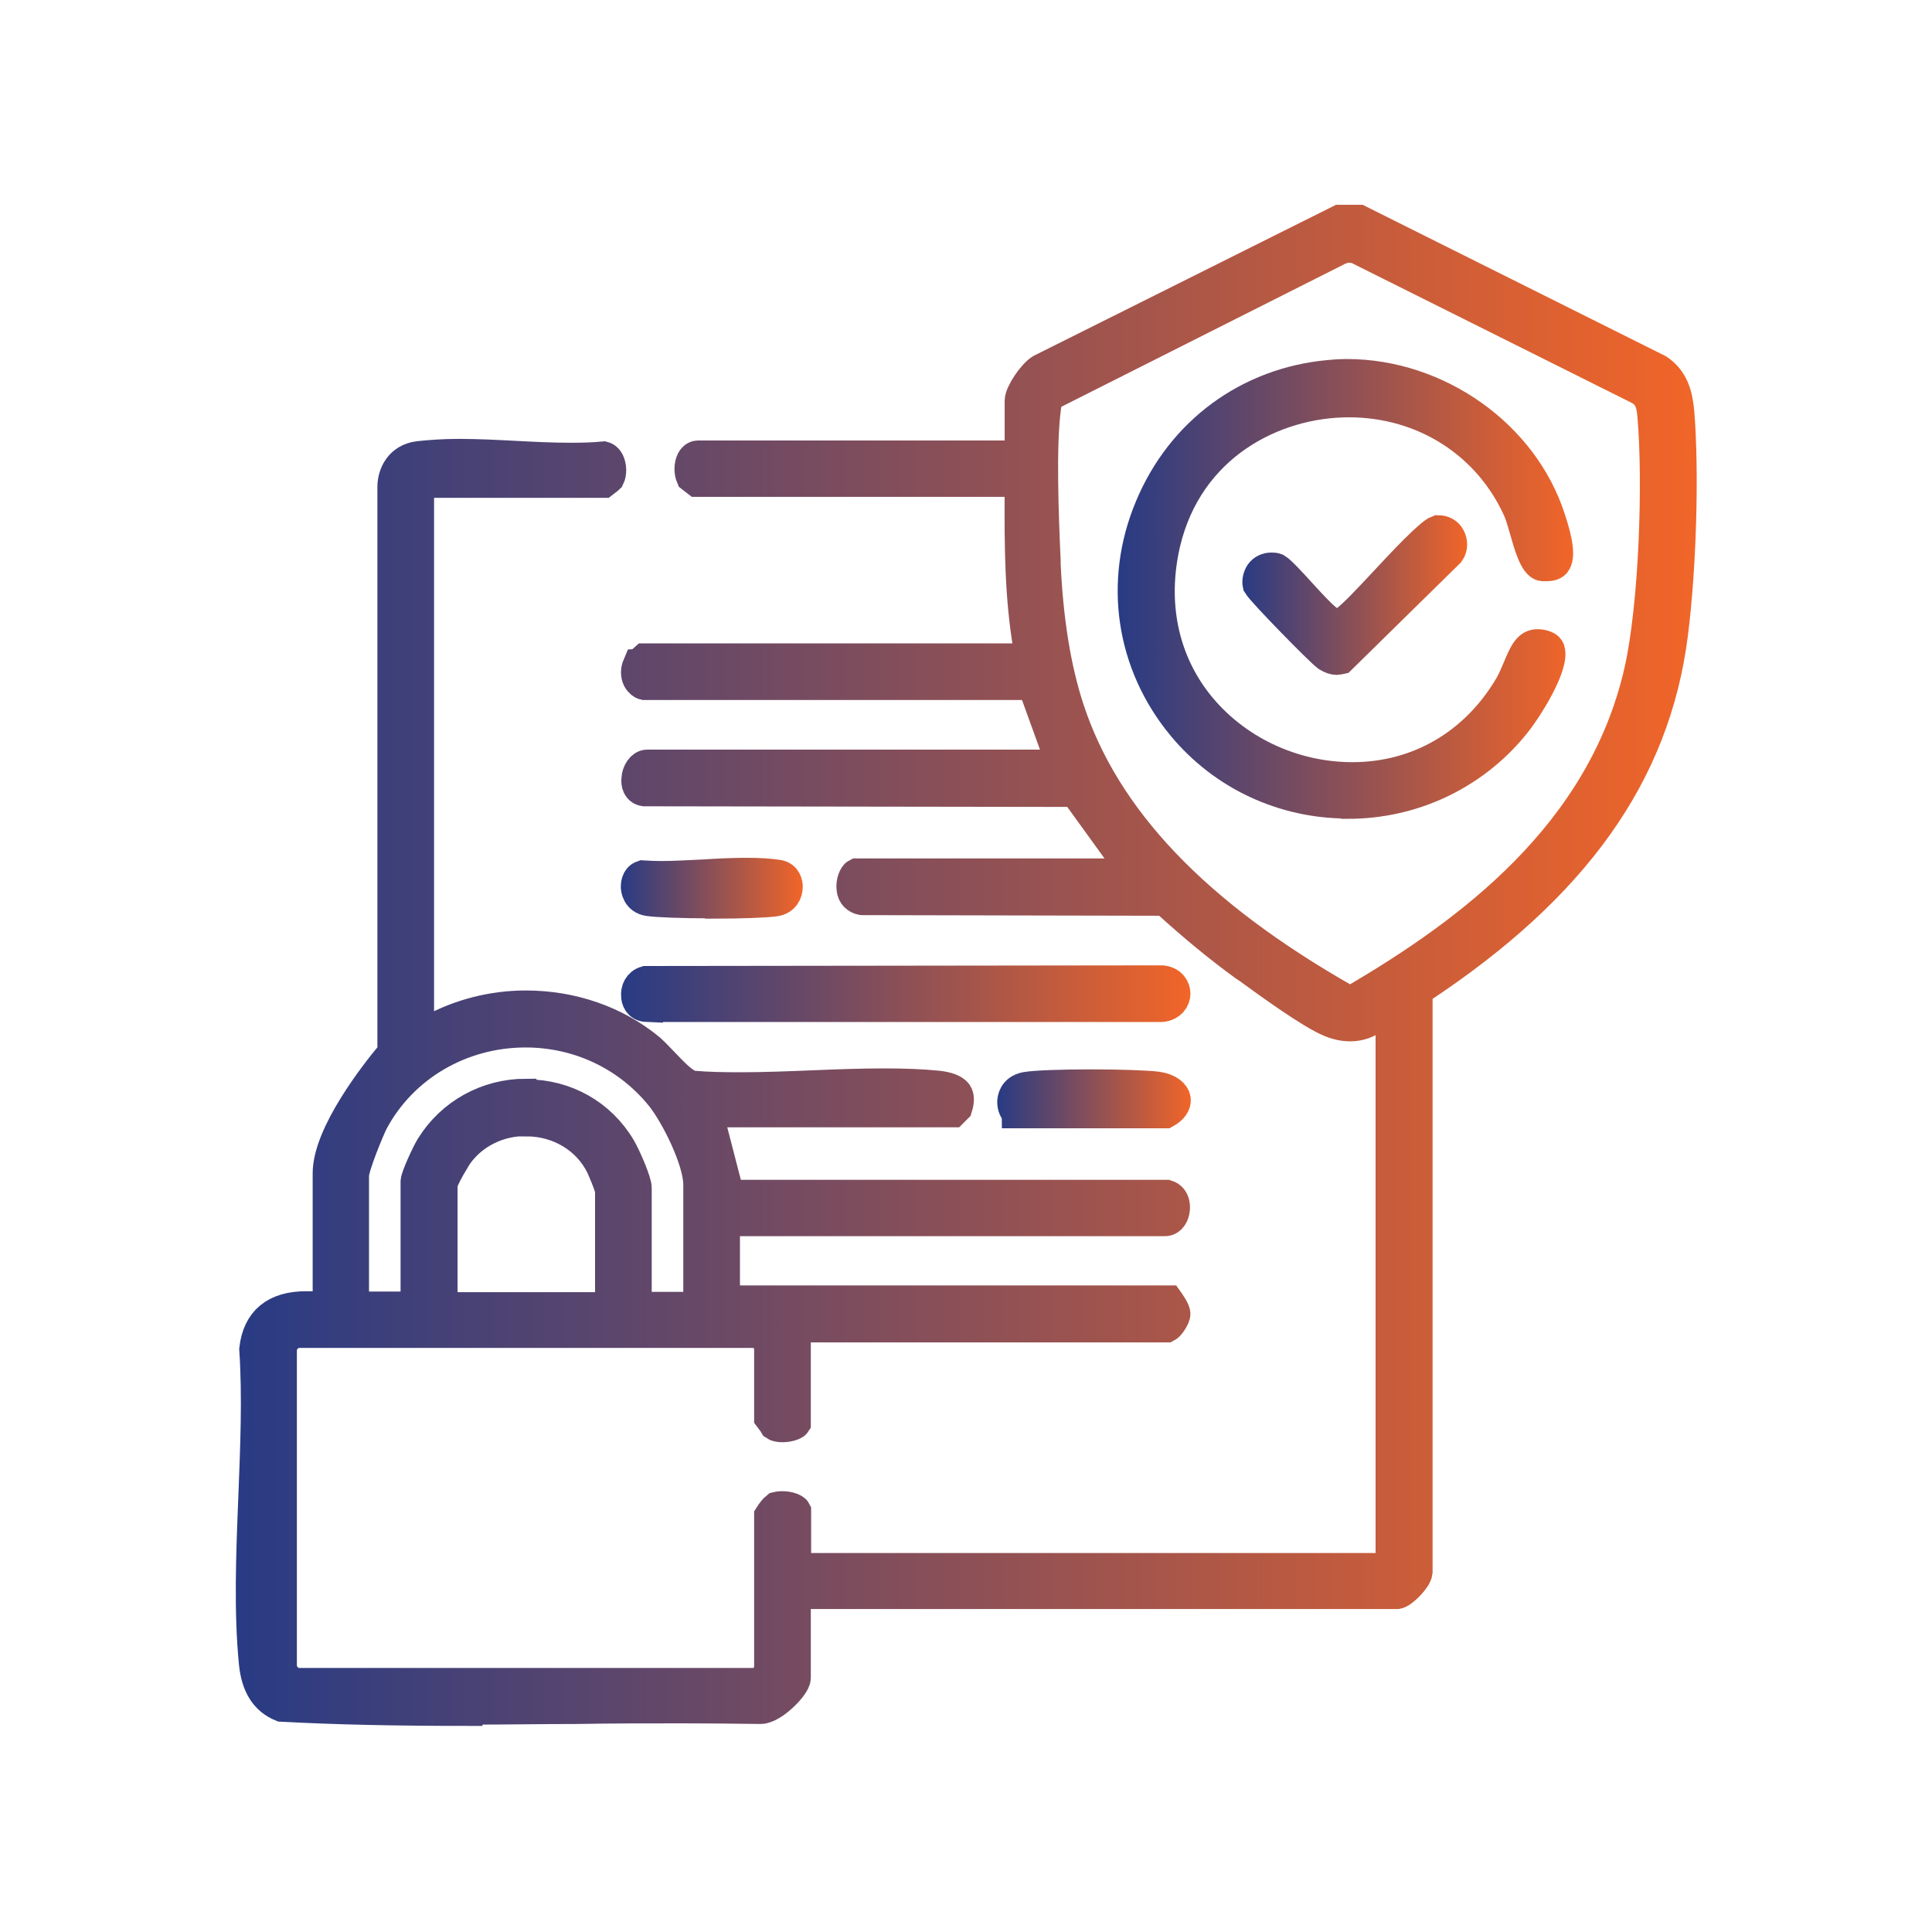 <?xml version="1.0" encoding="UTF-8"?> <svg xmlns="http://www.w3.org/2000/svg" xmlns:xlink="http://www.w3.org/1999/xlink" id="Layer_1" version="1.1" viewBox="0 0 60 60"><defs><style> .st0 { fill: url(#linear-gradient4); stroke: url(#linear-gradient5); } .st0, .st1, .st2, .st3, .st4, .st5 { stroke-miterlimit: 10; } .st1 { fill: url(#linear-gradient6); stroke: url(#linear-gradient7); } .st2 { fill: url(#linear-gradient8); stroke: url(#linear-gradient9); } .st3 { fill: url(#linear-gradient2); stroke: url(#linear-gradient3); } .st4 { fill: url(#linear-gradient); stroke: url(#linear-gradient1); } .st5 { fill: url(#linear-gradient10); stroke: url(#linear-gradient11); } </style><linearGradient id="linear-gradient" x1="7.82" y1="30" x2="52.18" y2="30" gradientUnits="userSpaceOnUse"><stop offset="0" stop-color="#283b84"></stop><stop offset="1" stop-color="#f16528"></stop></linearGradient><linearGradient id="linear-gradient1" x1="7.32" x2="52.68" xlink:href="#linear-gradient"></linearGradient><linearGradient id="linear-gradient2" x1="19.78" y1="30.86" x2="36.47" y2="30.86" xlink:href="#linear-gradient"></linearGradient><linearGradient id="linear-gradient3" x1="19.28" y1="30.86" x2="36.97" y2="30.86" xlink:href="#linear-gradient"></linearGradient><linearGradient id="linear-gradient4" x1="31.47" y1="34.12" x2="36.49" y2="34.12" xlink:href="#linear-gradient"></linearGradient><linearGradient id="linear-gradient5" x1="30.97" y1="34.12" x2="36.99" y2="34.12" xlink:href="#linear-gradient"></linearGradient><linearGradient id="linear-gradient6" x1="19.79" y1="27.57" x2="24.42" y2="27.57" xlink:href="#linear-gradient"></linearGradient><linearGradient id="linear-gradient7" x1="19.29" y1="27.57" x2="24.92" y2="27.57" xlink:href="#linear-gradient"></linearGradient><linearGradient id="linear-gradient8" x1="35.21" y1="18.28" x2="48.35" y2="18.28" xlink:href="#linear-gradient"></linearGradient><linearGradient id="linear-gradient9" x1="34.71" y1="18.28" x2="48.85" y2="18.28" xlink:href="#linear-gradient"></linearGradient><linearGradient id="linear-gradient10" x1="39.09" y1="18.48" x2="45.08" y2="18.48" xlink:href="#linear-gradient"></linearGradient><linearGradient id="linear-gradient11" x1="38.59" y1="18.48" x2="45.58" y2="18.48" xlink:href="#linear-gradient"></linearGradient></defs><path class="st4" d="M14.59,53.1c-2.34,0-4.15-.04-5.84-.13-.49-.2-.76-.63-.83-1.31-.16-1.61-.09-3.4-.02-5.13.06-1.55.13-3.15.03-4.63.1-.86.62-1.3,1.58-1.3.11,0,.23,0,.36.02l.34.04v-4.22c0-1.22,1.48-3.1,1.94-3.65l.07-.08V15.13c0-.4.22-.86.78-.93.36-.04.78-.07,1.26-.07.56,0,1.15.03,1.72.06.58.03,1.17.06,1.75.06.38,0,.71-.01,1.02-.04,0,0,.08.02.14.13.07.14.08.35.01.49-.04.04-.12.09-.17.13h-5.75v17.28l.45-.25c.87-.47,1.87-.73,2.9-.73,1.43,0,2.79.47,3.84,1.34.09.08.23.22.37.37.43.45.7.73.96.78.47.04.94.05,1.47.05.74,0,1.51-.03,2.25-.06.73-.03,1.49-.06,2.22-.06.63,0,1.18.02,1.68.07.29.03.5.11.58.22.06.09.06.23,0,.42,0,0-.07.07-.12.12h-7.64l.68,2.63h13.61c.26.08.23.39.22.43-.01.12-.09.32-.27.32h-13.7v2.53h13.79s.2.28.2.38c0,.1-.16.35-.24.39h-11.55s0,3,0,3c-.02.03-.18.1-.38.1-.1,0-.18-.02-.21-.04-.01-.02-.11-.15-.17-.23v-2.34l-.32-.32h-14.39c-.25,0-.46.36-.46.36l-.03.06v10.1l.03.06s.21.36.46.36h14.39l.32-.32v-4.9c.05-.08.16-.22.2-.25,0,0,0,0,0,0,0,0,.08-.02.18-.02.21,0,.37.08.39.12v1.8s18.53,0,18.53,0v-17.56l-.49.38c-.25.2-.52.29-.8.29-.19,0-.39-.04-.61-.13-.59-.24-1.9-1.19-2.53-1.65l-.12-.08c-.76-.55-1.54-1.19-2.39-1.96l-.09-.08-9.42-.02c-.15-.03-.27-.13-.29-.31-.03-.22.07-.42.13-.45h8.67s-1.88-2.6-1.88-2.6l-13.39-.02c-.19-.03-.23-.21-.21-.36.01-.19.14-.4.3-.4h12.91l-.92-2.54h-12.08c-.05-.01-.13-.07-.18-.16-.06-.12-.06-.27,0-.41.01,0,.12-.12.2-.19h12l-.06-.36c-.27-1.57-.28-3.14-.27-4.88v-.31s-10.04,0-10.04,0c-.05-.04-.13-.1-.17-.13-.06-.14-.06-.35.01-.49.06-.11.13-.13.18-.13h10.02v-1.73c0-.23.39-.81.64-.96l9.27-4.63h.59l9.29,4.64c.45.31.58.75.63,1.33.15,1.89.06,4.84-.2,6.87-.55,4.32-3.03,7.81-7.79,10.96l-.14.09v18.07c-.02.2-.44.62-.6.65h-18.71s0,2.64,0,2.64c0,.23-.69.93-1.06.93-.83-.01-1.61-.02-2.4-.02-1.1,0-2.21,0-3.31.02-1.1,0-2.21.02-3.31.02ZM16.35,34.02c1.21,0,2.29.61,2.9,1.64.19.33.49,1.05.49,1.23v3.73h1.98v-3.83c0-.75-.7-2.16-1.17-2.75-1.03-1.28-2.57-2.01-4.23-2.01-2.01,0-3.84,1.07-4.76,2.8-.09.17-.6,1.38-.6,1.68v4.1h1.98v-3.92c.01-.14.32-.83.46-1.06.63-1.02,1.73-1.63,2.94-1.63ZM16.34,34.78c-.87,0-1.66.39-2.15,1.07,0,0-.48.75-.48.95v3.83h5.27v-3.64c0-.15-.29-.79-.29-.79-.43-.87-1.33-1.41-2.35-1.41ZM41.9,7.66c-.06,0-.11,0-.17.02h-.05s-9.03,4.55-9.03,4.55l-.03.03c-.14.14-.16.31-.17.41-.16,1.19-.07,3.42-.01,4.75v.11c.08,1.73.32,3.24.73,4.49,1.12,3.42,3.93,6.38,8.61,9.04l.15.09.15-.09c3.52-2.07,7.7-5.11,8.86-10.22.46-2.04.59-5.87.41-7.93-.03-.3-.06-.66-.48-.86l-8.59-4.29c-.1-.06-.23-.1-.38-.1Z"></path><path class="st3" d="M20.09,31.24c-.25-.01-.3-.22-.3-.31-.02-.17.06-.37.27-.43l16.03-.02c.27.03.38.22.38.38,0,.15-.11.35-.4.38h-15.98Z"></path><path class="st0" d="M31.61,34.53c-.08-.02-.14-.17-.14-.3,0-.09.03-.37.39-.44.29-.05,1.07-.08,2.03-.08.9,0,1.73.03,2.05.07.34.05.52.21.54.36.02.14-.09.29-.29.4h-4.58Z"></path><path class="st1" d="M22.1,28.02c-.91,0-1.69-.03-1.96-.07-.33-.05-.36-.35-.36-.41,0-.04,0-.26.18-.32.18.01.37.02.57.02.43,0,.88-.03,1.34-.05.45-.03.9-.05,1.33-.05.38,0,.69.02.96.06.25.04.27.27.27.34,0,.17-.09.38-.36.42-.27.04-1.05.07-1.96.07Z"></path><path class="st2" d="M41.85,24.92c-1.99,0-3.85-.87-5.11-2.39-1.59-1.92-1.97-4.46-1-6.77.97-2.33,3.04-3.85,5.53-4.08.19-.02.37-.03.56-.03,2.81,0,5.46,1.88,6.29,4.47.11.33.35,1.09.17,1.34-.02.02-.06.09-.26.09-.04,0-.08,0-.12,0-.23-.03-.41-.67-.52-1.06-.07-.23-.13-.46-.2-.63-.93-2.1-2.96-3.4-5.3-3.4s-5.01,1.36-5.73,4.4c-.43,1.85-.07,3.63,1.02,5.01,1.14,1.44,2.94,2.3,4.82,2.3,2.05,0,3.83-1.04,4.9-2.85.1-.17.18-.36.26-.55.21-.51.33-.73.59-.73.06,0,.14.01.22.04.09.03.11.07.13.11.14.47-.67,1.8-1.13,2.35-1.26,1.52-3.12,2.39-5.11,2.39Z"></path><path class="st5" d="M41.52,20.46c-.09,0-.17-.03-.29-.1-.23-.17-2-1.98-2.14-2.21-.02-.09,0-.22.07-.33.07-.1.19-.16.32-.16.05,0,.1,0,.15.02.11.06.51.49.77.78.66.72.89.95,1.14.95h.03l.1-.02.05-.03c.28-.18.77-.71,1.34-1.32.51-.55,1.37-1.46,1.6-1.54h0c.17,0,.29.08.35.2.06.11.09.29-.02.44l-3.36,3.3s-.09.02-.12.02Z"></path></svg> 
